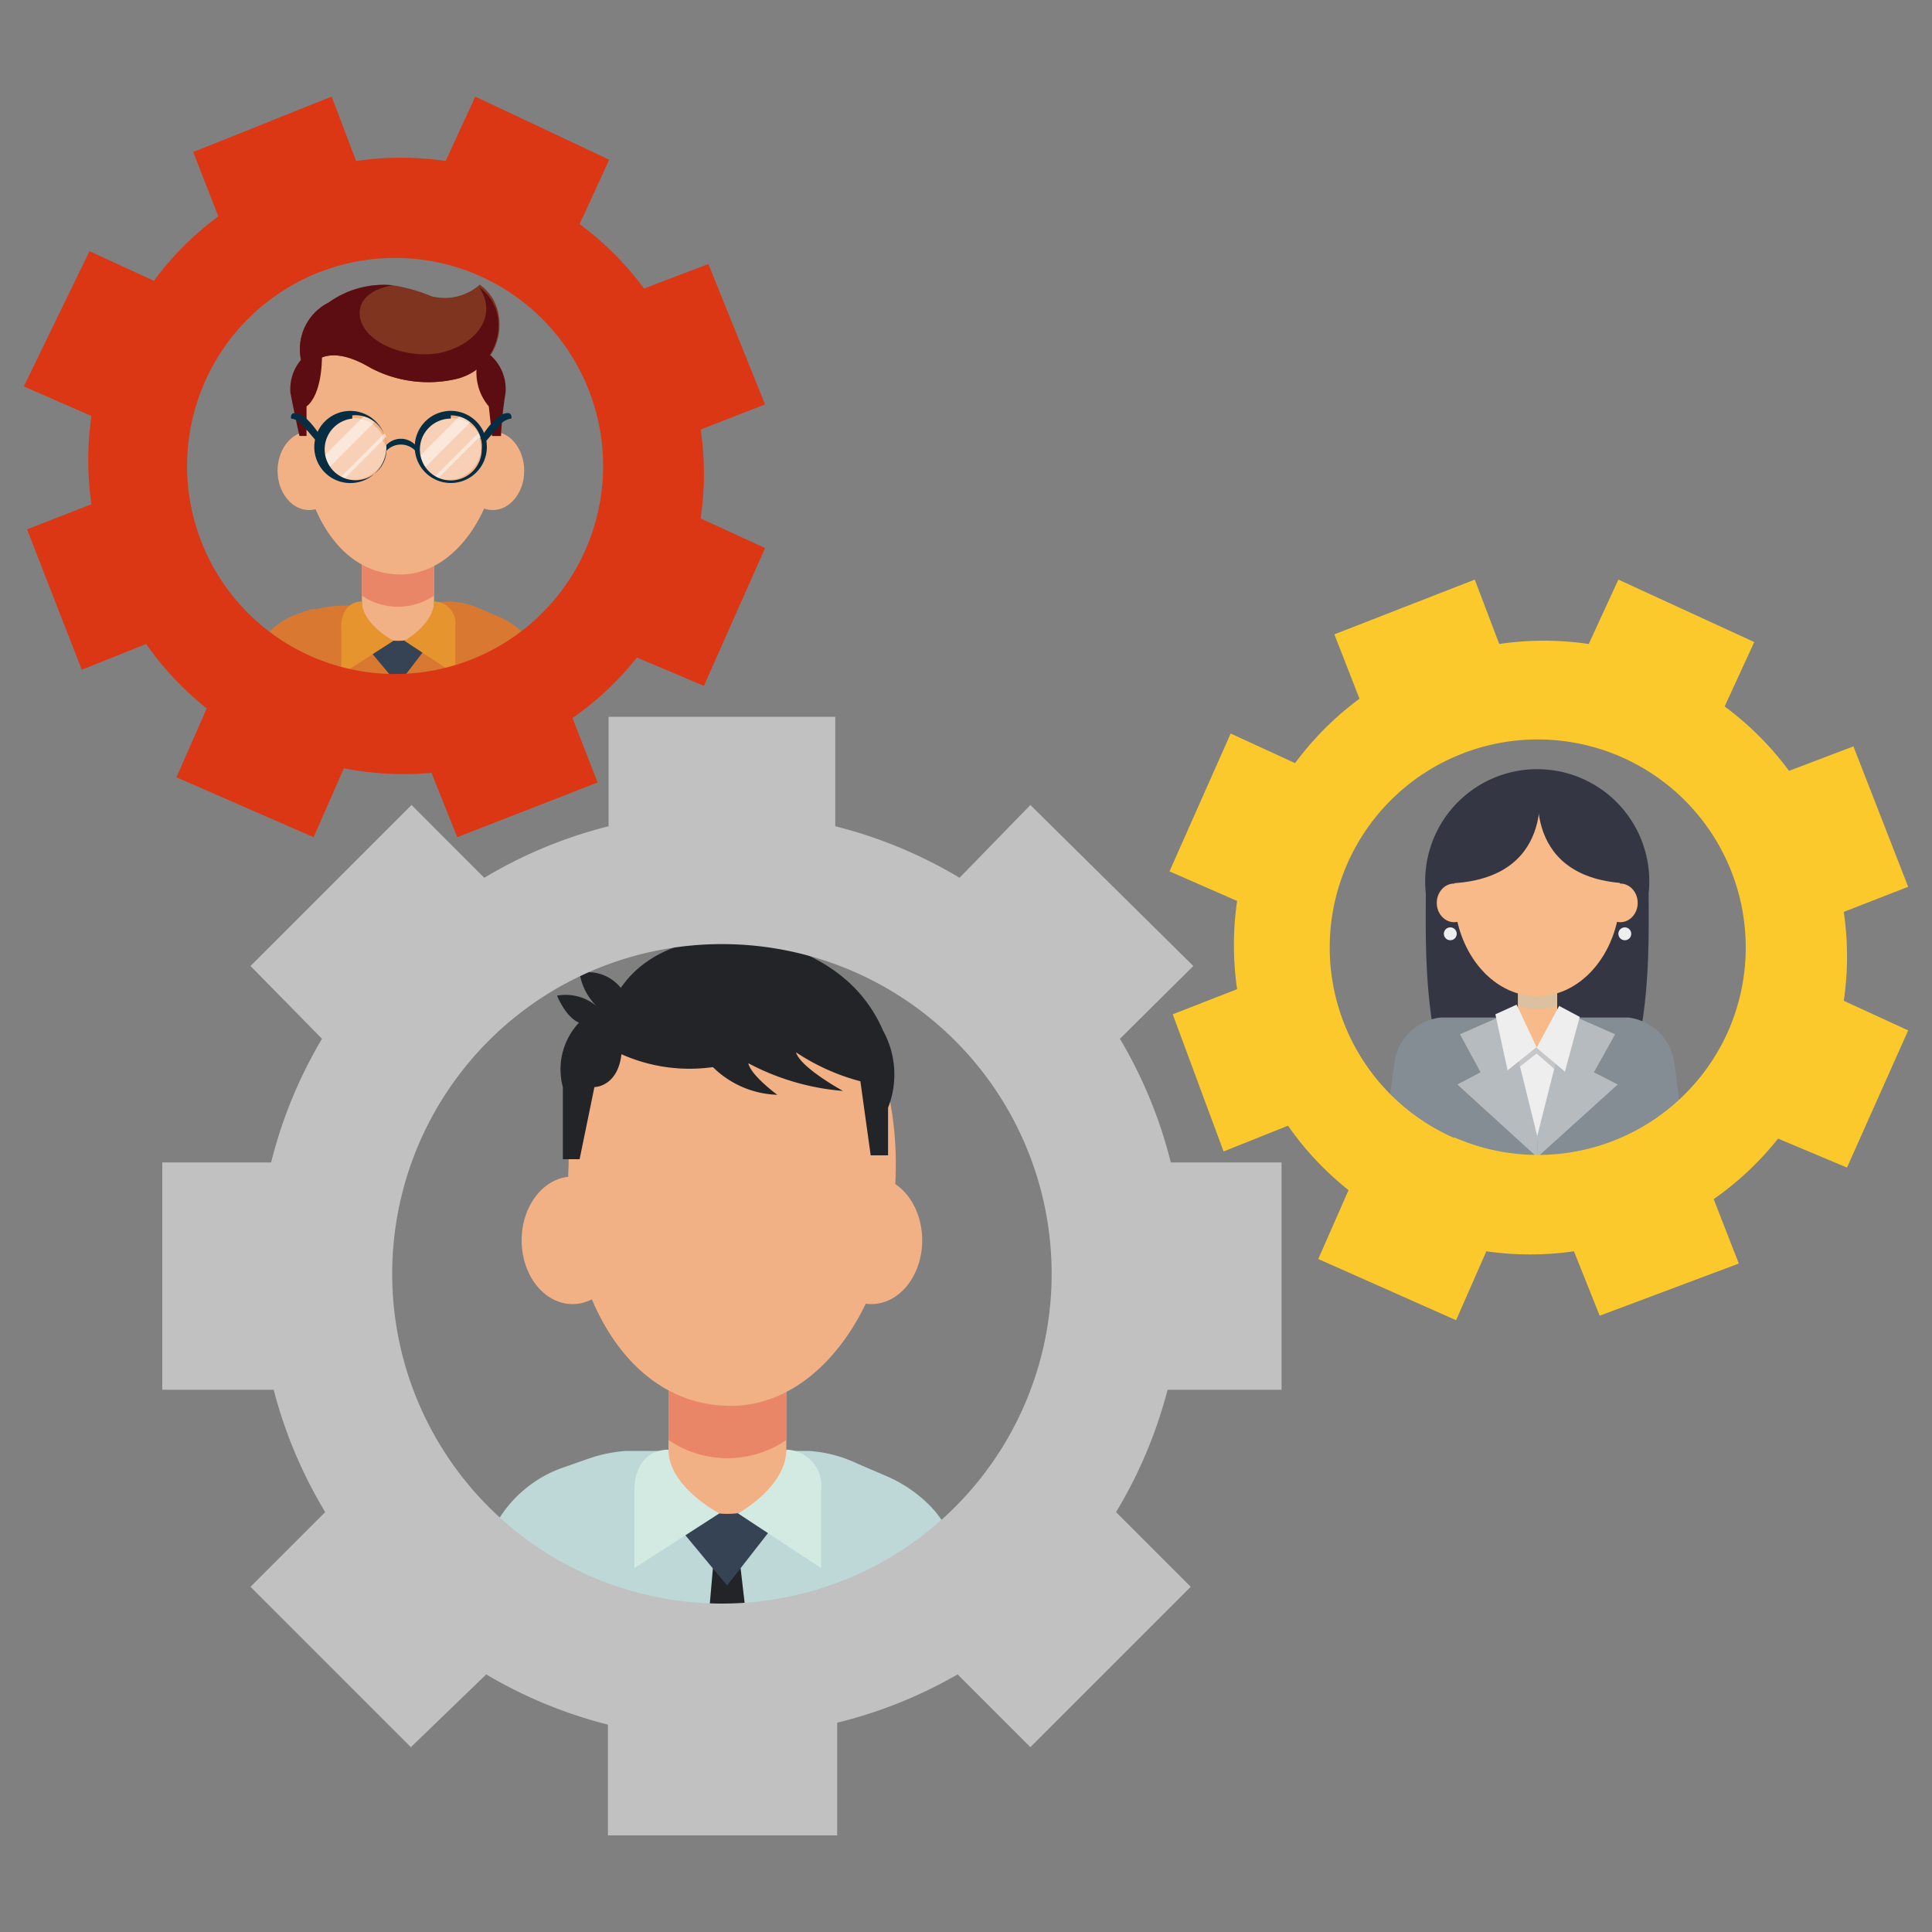 <svg xmlns="http://www.w3.org/2000/svg" xmlns:xlink="http://www.w3.org/1999/xlink" viewBox="0 0 30 30"><rect x="0" y="0" width="30" height="30" fill="#808080" stroke="none"/><defs><clipPath id="clip-path"><circle cx="6.13" cy="7.25" r="3.63" fill="none"/></clipPath><clipPath id="clip-path-2"><circle cx="11.21" cy="19.81" r="5.94" fill="none"/></clipPath></defs><title>ico</title><g style="isolation:isolate"><g id="圖層_1" data-name="圖層 1"><g clip-path="url(#clip-path)"><ellipse cx="4.8" cy="7.31" rx="0.49" ry="0.61" fill="#f2b185"/><ellipse cx="7.65" cy="7.31" rx="0.49" ry="0.61" fill="#f2b185"/><path d="M8.42,10.89H3.84c0-.13,0-.24,0-.35v0a1.18,1.18,0,0,1,.76-1l.23-.08.09,0a1.39,1.39,0,0,1,.3-.05L7,9.34a1.27,1.27,0,0,1,.47.12l.26.11a1.32,1.32,0,0,1,.43.29.92.92,0,0,1,.25.68C8.4,10.65,8.41,10.77,8.42,10.89Z" fill="#d97931"/><polygon points="6.35 10.89 6.31 10.47 6.04 10.47 6 10.89 6.35 10.89" fill="#222427"/><polygon points="6.61 10.07 6.18 10.63 5.73 10.09 5.97 9.83 6.37 9.83 6.61 10.07" fill="#364355"/><path d="M6.74,8.28V9.74a.85.85,0,0,1-1.12,0V8.28Z" fill="#f2b185"/><path d="M6.74,8.33v.92a1,1,0,0,1-1.12,0V8.33Z" fill="#ea8668"/><path d="M7.78,6.63c0,1.26-.7,2.29-1.56,2.29S4.79,8.09,4.67,7h0a3.35,3.35,0,0,1,0-.37,3.23,3.23,0,0,1,.11-.83l0-.06A1.51,1.51,0,0,1,6.18,5a1.7,1.7,0,0,1,1.48.7A3.22,3.22,0,0,1,7.78,6.63Z" fill="#f2b185"/><path d="M5.62,9.34h0c-.21,0-.32.17-.32.39v.74l.81-.52S5.62,9.69,5.62,9.34Z" fill="#e5942e"/><path d="M6.74,9.34h0a.34.34,0,0,1,.33.39v.74l-.79-.52S6.74,9.69,6.74,9.34Z" fill="#e5942e"/><path d="M7.06,5.89a1.92,1.92,0,0,1-1.31-.18c-.81-.48-1,.09-1,.09A.81.81,0,0,1,5.1,4.7a1.47,1.47,0,0,1,1-.27,2.59,2.59,0,0,1,.6.17.82.82,0,0,0,.75-.18h0a.71.71,0,0,1,.29.46A.86.86,0,0,1,7.06,5.89Z" fill="#7e341f"/><path d="M7.06,5.89a1.92,1.92,0,0,1-1.31-.18c-.81-.48-1,.09-1,.09A.81.81,0,0,1,5.1,4.7a1.47,1.47,0,0,1,1-.27s-.57.07-.51.49.79.69,1.32.54.81-.59.53-1a.71.71,0,0,1,.29.46A.86.86,0,0,1,7.06,5.89Z" fill="#5c0d11"/><path d="M4.74,5.52a.7.7,0,0,0-.23.58c.06.32.14.67.14.67h.11V6.31S5,6.17,5,5.5Z" fill="#5c0d11"/><path d="M7.62,5.52a.7.7,0,0,1,.23.58,5.77,5.77,0,0,0-.07.67H7.64l-.05-.46a.81.81,0,0,1-.14-.81Z" fill="#5c0d11"/><path d="M6,6.94a.51.51,0,0,1-.51.51l-.16,0-.08,0a.51.51,0,1,1,.69-.69l0,.08A.51.51,0,0,1,6,6.94Z" fill="#fff" opacity="0.4"/><path d="M5.81,6.56l-.72.72A.51.51,0,0,1,5,7.11l.66-.66A.51.51,0,0,1,5.81,6.56Z" fill="#fff" opacity="0.5"/><path d="M6,6.78l-.64.64-.08,0,.69-.69Z" fill="#fff" opacity="0.5"/><path d="M5.47,7.5A.56.56,0,1,1,6,6.94.56.56,0,0,1,5.47,7.5Zm0-1A.48.48,0,1,0,6,6.94.48.48,0,0,0,5.47,6.45Z" fill="#062d42"/><path d="M7.47,6.94A.51.51,0,0,1,7,7.45l-.16,0-.08,0a.51.51,0,1,1,.69-.69l0,.08A.51.51,0,0,1,7.47,6.94Z" fill="#fff" opacity="0.4"/><path d="M7.3,6.56l-.72.72a.51.51,0,0,1-.1-.16l.66-.66A.51.51,0,0,1,7.3,6.56Z" fill="#fff" opacity="0.5"/><path d="M7.45,6.78l-.64.64-.08,0,.69-.69Z" fill="#fff" opacity="0.5"/><path d="M7,7.5a.56.56,0,1,1,.56-.56A.56.56,0,0,1,7,7.5Zm0-1a.48.48,0,1,0,.48.48A.48.48,0,0,0,7,6.45Z" fill="#062d42"/><path d="M7.46,6.81s.19-.32.35-.38.13.07.13.07h0a.27.27,0,0,0-.17.09l-.24.28Z" fill="#062d42"/><path d="M5,6.81s-.19-.32-.35-.38-.13.07-.13.07h0a.27.27,0,0,1,.17.09l.24.28Z" fill="#062d42"/><path d="M6,6.91a.31.31,0,0,1,.45,0V7A.31.31,0,0,0,6,7Z" fill="#062d42"/></g><g clip-path="url(#clip-path-2)"><path d="M15,25H7.47c0-.21,0-.4,0-.58v-.05a1.92,1.92,0,0,1,1.24-1.57l.37-.13.15-.05a2.26,2.26,0,0,1,.49-.09l2.84,0a2.07,2.07,0,0,1,.76.2l.42.18a2.15,2.15,0,0,1,.71.48,1.51,1.51,0,0,1,.42,1.11C14.93,24.66,14.94,24.84,15,25Z" fill="#bdd8d7"/><polygon points="11.58 25.04 11.5 24.35 11.07 24.35 11.01 25.04 11.58 25.04" fill="#222427"/><polygon points="12 23.71 11.29 24.62 10.56 23.74 10.95 23.31 11.61 23.31 12 23.71" fill="#364355"/><path d="M12.21,20.77v2.39a1.38,1.38,0,0,1-1.83,0V20.77Z" fill="#f2b185"/><path d="M12.21,20.86v1.5a1.62,1.62,0,0,1-1.83,0V20.86Z" fill="#ea8668"/><path d="M13.91,18.09c0,2.06-1.14,3.74-2.56,3.74S9,20.47,8.83,18.69h0a5.47,5.47,0,0,1,0-.6A5.28,5.28,0,0,1,9,16.73l0-.1a2.46,2.46,0,0,1,2.3-1.15,2.77,2.77,0,0,1,2.41,1.15A5.26,5.26,0,0,1,13.91,18.09Z" fill="#f2b185"/><path d="M10.38,22.51h0c-.35,0-.53.28-.53.63v1.21l1.32-.85S10.38,23.09,10.38,22.51Z" fill="#d2eae2"/><path d="M12.21,22.51h0a.56.56,0,0,1,.54.63v1.21l-1.29-.85S12.21,23.09,12.21,22.51Z" fill="#d2eae2"/><path d="M13.71,16a2.17,2.17,0,0,0-.59-.8c-1.05-.89-2.81-.85-3.48.14A.65.65,0,0,0,9,15.11a.93.93,0,0,0,.26.51.75.75,0,0,0-.61-.16s.13.33.34.42a1.06,1.06,0,0,0-.25,1l0,1.12H9l.23-1.12s.36,0,.42-.51a2.6,2.6,0,0,0,1.42.2,1.49,1.49,0,0,0,1,.43s-.41-.3-.45-.49a3.78,3.78,0,0,0,1.47.43s-.66-.36-.73-.6a3.34,3.34,0,0,0,1,.45l.16,1.15h.27v-.74A1.41,1.41,0,0,0,13.71,16Z" fill="#222427"/><ellipse cx="8.89" cy="19.26" rx="0.79" ry="0.99" fill="#f2b185"/><ellipse cx="13.53" cy="19.26" rx="0.79" ry="0.99" fill="#f2b185"/></g><path d="M25.6,13.87c0,1.06.11,4-1.73,4s-1.73-2.92-1.73-4a1.74,1.74,0,1,1,3.46,0Z" fill="#343643"/><rect x="23.57" y="15.28" width="0.61" height="1.22" fill="#f7ba88"/><g opacity="0.65" style="mix-blend-mode:multiply"><path d="M23.57,15.33v.29a1,1,0,0,0,.61,0v-.29Z" fill="#cdc4ad"/></g><ellipse cx="23.87" cy="13.87" rx="1.29" ry="1.6" fill="#f7ba88"/><ellipse cx="25.16" cy="14.02" rx="0.27" ry="0.3" fill="#f7ba88"/><ellipse cx="22.58" cy="14.02" rx="0.27" ry="0.3" fill="#f7ba88"/><polygon points="25.33 18.11 25.33 15.86 24.35 15.79 23.86 16.27 23.48 15.79 22.42 15.86 22.42 18.11 25.33 18.11" fill="#efeeef"/><path d="M26,16.51a.82.82,0,0,0-.72-.71h-.86l-.61,2.1-.51-2.1h-.93a.82.82,0,0,0-.72.71l-.21,1.59h.87l.06-.41v.41h2.91v-.41l.06.41h.87Z" fill="#838d93"/><polygon points="24.21 15.72 23.86 16.27 23.55 15.7 23.22 15.85 23.32 16.31 23.41 16.71 23.86 16.36 23.86 16.36 24.3 16.74 24.41 16.31 24.53 15.88 24.21 15.72" fill="#c6c6c9"/><polygon points="22.67 16.06 22.99 16.65 22.63 16.84 23.87 17.97 23.87 17.64 23.4 15.74 22.67 16.06" fill="#b6bbbf"/><polygon points="25.08 16.06 24.35 15.74 23.87 17.64 23.87 17.97 25.12 16.84 24.75 16.65 25.08 16.06" fill="#b6bbbf"/><polygon points="24.21 15.62 23.86 16.27 24.3 16.64 24.53 15.79 24.21 15.62" fill="#efeeef"/><polygon points="23.55 15.6 23.86 16.26 23.41 16.62 23.22 15.75 23.55 15.6" fill="#efeeef"/><circle cx="25.23" cy="14.5" r="0.1" fill="#efeeef"/><circle cx="22.52" cy="14.5" r="0.1" fill="#efeeef"/><path d="M23.89,12.14s.32,1.58-1.5,1.58C22.39,13.72,22.52,12.19,23.89,12.14Z" fill="#343643"/><path d="M23.9,12.14s-.32,1.58,1.5,1.58C25.4,13.72,25.27,12.19,23.9,12.14Z" fill="#343643"/><path d="M28.68,18.13,29.63,16l-1-.46a4.74,4.74,0,0,0,0-1.38l1-.39-.85-2.18-1,.38a4.74,4.74,0,0,0-1-1l.46-1L25.13,9l-.46,1a4.74,4.74,0,0,0-1.39,0l-.38-1-2.18.85.39,1a4.74,4.74,0,0,0-1,1l-1-.46-.95,2.14,1.05.46a4.74,4.74,0,0,0,0,1.37l-1,.39L19,17.88l1-.4a4.74,4.74,0,0,0,.94,1l-.47,1.07,2.14.95.47-1.07a4.75,4.75,0,0,0,1.36,0l.4,1L27,19.62l-.39-1a4.74,4.74,0,0,0,1-.94Zm-6.1-.46A3.23,3.23,0,1,1,26.84,16,3.23,3.23,0,0,1,22.58,17.66Z" fill="#fcc92c"/><path d="M10.93,10.65l.95-2.14-1-.46a4.73,4.73,0,0,0,0-1.38l1-.39L11,4.1l-1,.38a4.73,4.73,0,0,0-1-1l.46-1L7.38,1.5l-.46,1a4.75,4.75,0,0,0-1.39,0l-.38-1L3,2.36l.39,1a4.73,4.73,0,0,0-1,1l-1-.46L.37,6l1.05.46a4.74,4.74,0,0,0,0,1.37l-1,.39.85,2.18,1-.4a4.74,4.74,0,0,0,.94,1l-.47,1.07L4.87,13l.47-1.07A4.75,4.75,0,0,0,6.7,12l.4,1,2.18-.85-.39-1a4.74,4.74,0,0,0,1-.94Zm-6.1-.46A3.23,3.23,0,1,1,9.09,8.54,3.23,3.23,0,0,1,4.83,10.19Z" fill="#dc3714"/><path d="M19.9,21.58V18.05H18.18a7.14,7.14,0,0,0-.79-1.92L18.53,15,16,12.5,14.9,13.63a7.14,7.14,0,0,0-1.93-.8v-1.7H9.45v1.7a7.13,7.13,0,0,0-1.93.8L6.39,12.5,3.89,15,5,16.13a7.14,7.14,0,0,0-.79,1.92H2.52v3.53H4.25a7.13,7.13,0,0,0,.8,1.9L3.89,24.64l2.49,2.49L7.55,26a7.14,7.14,0,0,0,1.89.78V28.5H13V26.75A7.14,7.14,0,0,0,14.87,26L16,27.13l2.49-2.49-1.16-1.16a7.14,7.14,0,0,0,.8-1.9ZM11.21,24.9a5.12,5.12,0,1,1,5.12-5.12A5.12,5.12,0,0,1,11.21,24.9Z" fill="#c1c1c1"/></g></g></svg>